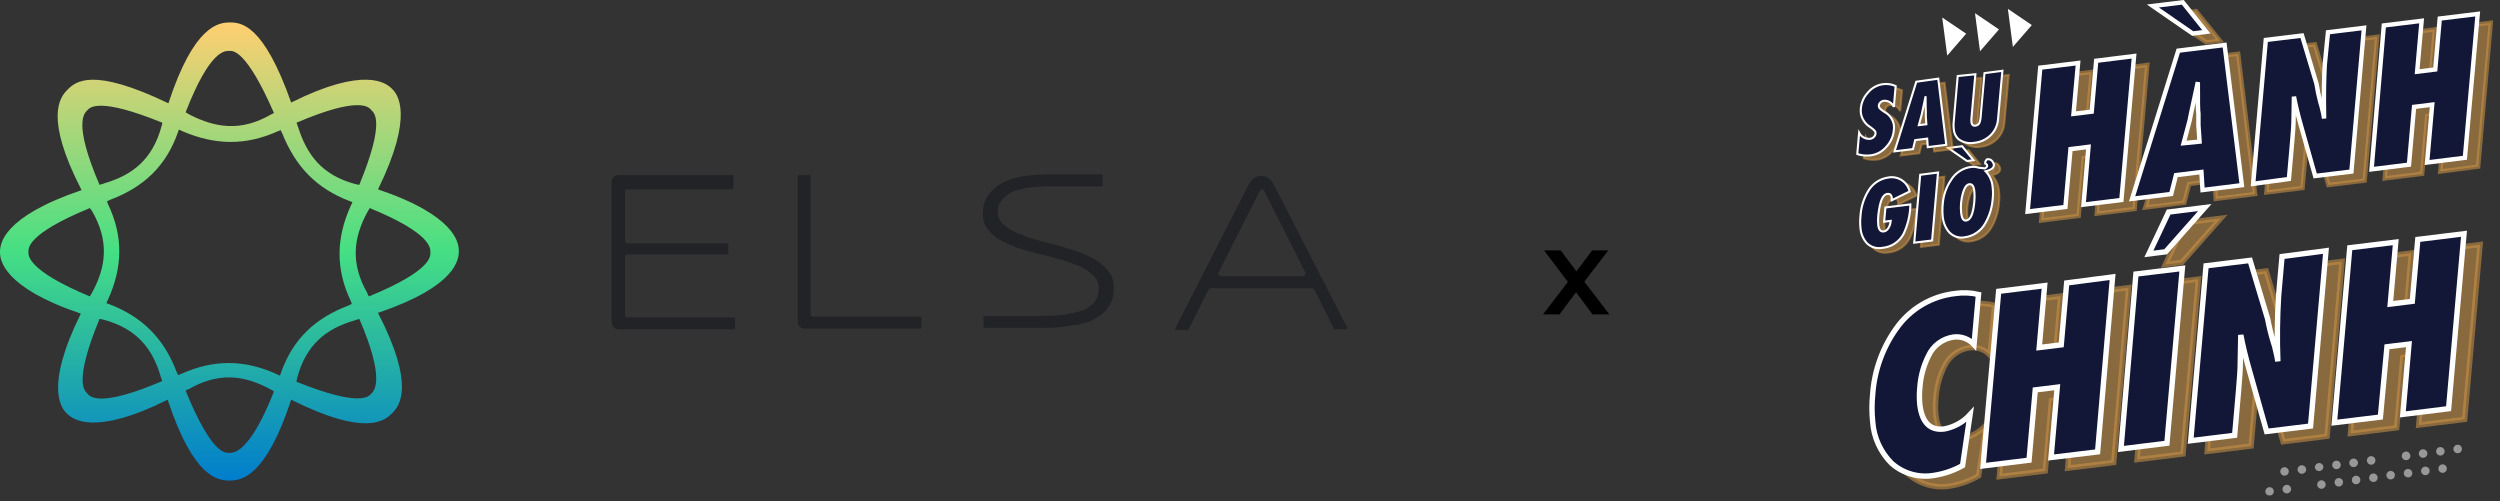 <svg width="334" height="67" viewBox="0 0 334 67" fill="none" xmlns="http://www.w3.org/2000/svg">
<rect x="0" y="0" width="334" height="67" fill="#333333" stroke="none"/>
<g clip-path="url(#clip0_3_98)">
<path d="M30.7 3C29.2 3 25.9 3.4 22.5 13.8C12.3 8.9 10.1 10.9 9 12C8 13 5.9 15.7 10.9 25.4C0.3 29 0 32.6 0 33.7C0 34.7 0.4 38.4 10.8 41.9C5.9 51.8 8.2 54.6 9 55.3C9.7 56 12.6 58.3 22.4 53.4C25.9 64 29.2 64.2 30.7 64.2C32.2 64.2 35.5 63.8 38.9 53.4C48.9 58.4 51.4 56.2 52.4 55.2C53.4 54.2 55.5 51.5 50.5 41.8C61.1 38.2 61.3 34.6 61.3 33.5C61.3 32.5 60.9 28.8 50.5 25.3C55.4 15.3 53.1 12.5 52.3 11.8C51.6 11.1 48.7 8.8 38.9 13.7C35.2 3.2 32.2 3 30.7 3ZM11.7 14.7C12 14.4 13.1 12.9 21.7 16.4C21.7 16.5 21.6 16.7 21.6 16.8C20.4 21.3 17.7 23.4 13.9 24.5C13.7 24.6 13.5 24.6 13.3 24.7C9.7 16.3 11.3 15.1 11.7 14.7ZM37.2 17.5C37.3 17.5 37.4 17.4 37.5 17.4C37.6 17.5 37.6 17.7 37.7 17.8C39.5 22.3 42.3 25.2 46.8 26.9C46.9 26.9 47 27 47.1 27C47 27.1 47 27.3 46.9 27.4C44.9 31.8 44.8 35.9 46.9 40.3C46.9 40.4 47 40.5 47 40.6C46.9 40.7 46.7 40.7 46.6 40.8C42.1 42.5 39.1 45.3 37.5 49.9C37.5 50 37.4 50.1 37.4 50.2C37.3 50.1 37.1 50.1 37 50C32.6 48 28.5 48 24.1 50C24 50 23.9 50.1 23.8 50.1C23.7 50 23.7 49.8 23.6 49.7C21.9 45.2 19 42.3 14.5 40.6C14.4 40.6 14.3 40.5 14.2 40.5C14.3 40.4 14.3 40.2 14.4 40.1C16.4 35.7 16.5 31.6 14.4 27.2C14.4 27.1 14.3 27 14.3 26.9C14.4 26.8 14.6 26.8 14.7 26.7C19.2 25 22.2 22.2 23.8 17.6C23.8 17.5 23.9 17.4 23.9 17.3C24 17.4 24.2 17.4 24.3 17.5C28.7 19.4 32.8 19.5 37.2 17.5ZM3.8 33.7C3.8 33.2 3.5 31.3 12 27.8C12.1 27.9 12.2 28.1 12.3 28.2C14.6 32.2 14.2 35.6 12.3 39.1C12.2 39.3 12.1 39.4 12 39.6C3.6 36.1 3.8 34.1 3.8 33.7ZM11.7 52.6C11.3 52.2 9.8 51.1 13.3 42.6C13.5 42.6 13.6 42.7 13.8 42.7C18.3 43.9 20.4 46.6 21.5 50.4C21.6 50.6 21.6 50.8 21.7 50.9C13.3 54.5 12 53 11.7 52.6ZM30.7 60.5C30.2 60.5 28.4 61 24.8 52.2C24.9 52.1 25.1 52 25.2 52C29.2 49.7 32.6 50.1 36.1 52C36.3 52.1 36.5 52.2 36.6 52.3C33.3 60.7 31.1 60.5 30.7 60.5ZM49.6 52.6C49.3 52.9 48.3 54.5 39.6 51C39.6 50.8 39.7 50.7 39.7 50.5C40.9 46 43.6 43.9 47.4 42.8C47.6 42.7 47.8 42.7 48 42.6C51.6 50.9 49.9 52.3 49.6 52.6ZM57.5 33.7C57.5 34.2 57.8 36.1 49.3 39.6C49.2 39.5 49.1 39.3 49.1 39.2C46.8 35.2 47.2 31.8 49.1 28.3C49.2 28.1 49.3 28 49.4 27.8C57.7 31.2 57.5 33.2 57.5 33.7ZM49.6 14.7C50 15.1 51.5 16.2 48 24.7C47.8 24.7 47.7 24.6 47.5 24.6C43 23.4 41 20.7 39.8 16.9C39.7 16.7 39.7 16.5 39.6 16.4C48 12.8 49.3 14.3 49.6 14.7ZM36.6 15.1C36.5 15.2 36.3 15.2 36.2 15.3C32.2 17.6 28.8 17.1 25.3 15.3C25.1 15.2 25 15.1 24.8 15C28.1 6.5 30.1 6.8 30.7 6.8C31.1 6.8 32.9 6.6 36.6 15.1Z" fill="url(#paint0_linear_3_98)"/>
<path fill-rule="evenodd" clip-rule="evenodd" d="M81.7 43C81.7 43.5 82.1 44 82.6 44H98.1C98.2 44 98.2 43.9 98.2 43.9V42.5C98.2 42.4 98.1 42.4 98.1 42.4H83.8C83.6 42.4 83.5 42.3 83.5 42.1V34.3C83.5 34.1 83.6 34 83.8 34H97.2C97.3 34 97.3 33.9 97.3 33.9V32.6C97.3 32.5 97.2 32.5 97.2 32.5H83.8C83.6 32.5 83.5 32.4 83.5 32.2V25.6C83.5 25.4 83.6 25.3 83.8 25.3H97.9C98 25 98 25 98 24.9V23.5C98 23.4 97.9 23.4 97.9 23.4H82.6C82.1 23.4 81.7 23.8 81.7 24.4V43Z" fill="#222326"/>
<path fill-rule="evenodd" clip-rule="evenodd" d="M107.5 43.9H123C123.1 43.9 123.1 43.8 123.1 43.8V42.4C123.1 42.3 123 42.3 123 42.3H108.6C108.4 42.3 108.3 42.2 108.3 42V23.5C108.3 23.4 108.2 23.4 108.2 23.4H106.7C106.6 23.4 106.6 23.5 106.6 23.5V43C106.5 43.5 107 43.9 107.5 43.9Z" fill="#222326"/>
<path fill-rule="evenodd" clip-rule="evenodd" d="M162.8 36.4L168.3 25.5C168.4 25.4 168.5 25.3 168.6 25.3C168.7 25.3 168.8 25.3 168.9 25.5L174.4 36.4C174.5 36.5 174.4 36.6 174.4 36.7C174.3 36.8 174.2 36.9 174.1 36.9H163.1C163 36.9 162.9 36.8 162.8 36.7C162.7 36.6 162.7 36.5 162.8 36.4ZM161.9 38.5H175.3C175.4 38.5 175.5 38.6 175.6 38.7L178.2 43.9L178.3 44H179.9C179.9 44 180 44 180 43.9V43.8L170.1 24.5C170 24.4 169.6 23.5 168.5 23.5C167.4 23.5 166.9 24.5 166.9 24.5L157 43.9V44L157.1 44.1H158.7C158.8 44.1 158.8 44.1 158.8 44L161.4 38.8C161.6 38.5 161.7 38.5 161.9 38.5Z" fill="#222326"/>
<path fill-rule="evenodd" clip-rule="evenodd" d="M148.4 36.7C148.1 36.2 147.7 35.7 147.2 35.3C146.7 34.9 146.1 34.5 145.4 34.2C144.7 33.9 144 33.6 143.3 33.4C142.6 33.2 141.8 32.9 141 32.7C140.2 32.5 139.4 32.3 138.7 32.1C138 31.9 137.3 31.7 136.6 31.4C135.9 31.2 135.4 30.9 134.9 30.6C134.4 30.3 134 30 133.7 29.6C133.4 29.2 133.3 28.8 133.3 28.3C133.3 27.7 133.4 27.2 133.8 26.8C134.1 26.4 134.6 26 135.1 25.7C135.7 25.4 136.4 25.3 137.2 25.1C138 25 138.9 24.9 140 24.9H147.2H147.3V24.8V23.4C147.3 23.3 147.2 23.3 147.2 23.3H147H139.9C139.2 23.3 137.1 23.4 135.9 23.7C135.3 23.8 134.7 24.1 134.1 24.3C133.6 24.6 133.1 24.9 132.7 25.3C132.3 25.7 132 26.1 131.7 26.6C131.5 27.1 131.3 27.7 131.3 28.4C131.3 29.1 131.4 29.7 131.7 30.2C132 30.7 132.4 31.2 132.9 31.6C133.4 32 134 32.3 134.7 32.6C135.4 32.9 136.1 33.2 136.8 33.4C137.5 33.6 138.3 33.8 139.1 34C139.9 34.2 140.7 34.4 141.4 34.6C142.1 34.8 142.9 35 143.5 35.3C144.2 35.5 144.7 35.8 145.2 36.1C145.7 36.4 146.1 36.8 146.4 37.2C146.7 37.6 146.8 38.1 146.8 38.6C146.8 39.3 146.6 39.8 146.3 40.3C145.9 40.8 145.4 41.1 144.8 41.4C144.1 41.7 143.3 41.8 142.5 42C141.7 42.1 140.7 42.2 139.6 42.2H131.5C131.4 42.2 131.4 42.3 131.4 42.3V43.7C131.4 43.8 131.5 43.8 131.5 43.8H139.5C140.2 43.8 140.9 43.8 141.6 43.7C142.3 43.6 143 43.5 143.7 43.4H143.9C144.5 43.3 145.1 43.1 145.7 42.9C146.3 42.6 146.8 42.3 147.3 41.9C147.8 41.5 148.1 41 148.4 40.5C148.7 39.9 148.8 39.3 148.8 38.5C148.8 37.8 148.7 37.2 148.4 36.7Z" fill="#222326"/>
</g>
<g clip-path="url(#clip1_3_98)">
<g opacity="0.75">
<g opacity="0.75">
<path opacity="0.75" d="M256.02 26.14L253.58 27.31C253.586 27.23 253.586 27.15 253.58 27.07C253.58 26.62 253.33 26.42 252.99 26.47C252.35 26.54 251.99 27.47 251.78 29.35C251.736 29.782 251.736 30.218 251.78 30.65C251.86 31.26 252.1 31.53 252.51 31.48C252.92 31.43 253.35 30.95 253.44 30.07L252.56 30.18L252.73 28.28L256.02 27.92V28.23C255.96 29.477 255.658 30.699 255.13 31.83C254.856 32.356 254.454 32.805 253.961 33.135C253.469 33.465 252.901 33.666 252.31 33.72C251.941 33.793 251.559 33.777 251.197 33.673C250.835 33.568 250.504 33.379 250.23 33.12C249.727 32.568 249.421 31.864 249.36 31.12C249.304 30.591 249.304 30.059 249.36 29.53C249.428 28.37 249.77 27.242 250.36 26.24C250.641 25.737 251.036 25.306 251.514 24.983C251.992 24.66 252.538 24.454 253.11 24.38C253.728 24.242 254.376 24.348 254.918 24.676C255.46 25.004 255.855 25.528 256.02 26.14Z" fill="#FFB24D"/>
<path opacity="0.75" d="M259.76 23.61L259.02 32.69L256.63 32.98L257.43 23.91L259.76 23.61Z" fill="#FFB24D"/>
<path opacity="0.75" d="M265.2 22.92L266.02 23.02C266.24 22.9 266.34 22.78 266.33 22.65C266.315 22.582 266.282 22.519 266.235 22.468C266.187 22.417 266.127 22.38 266.06 22.36C266.054 22.327 266.054 22.293 266.06 22.26C266.063 22.155 266.098 22.054 266.16 21.97C266.24 21.843 266.31 21.783 266.37 21.79C266.527 21.771 266.687 21.804 266.822 21.886C266.958 21.967 267.063 22.092 267.12 22.24C267.172 22.318 267.206 22.407 267.22 22.5C267.27 22.93 266.9 23.23 266.12 23.4C266.669 23.981 267.001 24.733 267.06 25.53C267.125 26.068 267.125 26.612 267.06 27.15C266.97 28.284 266.629 29.384 266.06 30.37C265.783 30.866 265.395 31.291 264.927 31.612C264.459 31.933 263.922 32.141 263.36 32.22C262.93 32.307 262.483 32.267 262.075 32.106C261.667 31.944 261.314 31.668 261.06 31.31C260.681 30.776 260.45 30.152 260.39 29.5C260.334 28.931 260.334 28.359 260.39 27.79C260.468 26.654 260.84 25.558 261.47 24.61C261.768 24.143 262.168 23.749 262.638 23.456C263.109 23.164 263.639 22.981 264.19 22.92C264.523 22.854 264.867 22.854 265.2 22.92ZM264.5 21.92L263.64 22.03L261.12 20.31L263.02 20.08L264.5 21.92ZM264.61 27.48C264.655 27.018 264.655 26.552 264.61 26.09C264.54 25.45 264.33 25.09 263.97 25.17C263.61 25.25 263.34 25.56 263.12 26.24C262.827 27.149 262.729 28.11 262.83 29.06C262.91 29.72 263.13 30.06 263.5 30C264.1 29.92 264.47 29.11 264.61 27.5V27.48Z" fill="#FFB24D"/>
</g>
<g opacity="0.75">
<path opacity="0.75" d="M256.02 26.14L253.58 27.31C253.586 27.23 253.586 27.15 253.58 27.07C253.58 26.62 253.33 26.42 252.99 26.47C252.35 26.54 251.99 27.47 251.78 29.35C251.736 29.782 251.736 30.218 251.78 30.65C251.86 31.26 252.1 31.53 252.51 31.48C252.92 31.43 253.35 30.95 253.44 30.07L252.56 30.18L252.73 28.28L256.02 27.92V28.23C255.96 29.477 255.658 30.699 255.13 31.83C254.856 32.356 254.454 32.805 253.961 33.135C253.469 33.465 252.901 33.666 252.31 33.72C251.941 33.793 251.559 33.777 251.197 33.673C250.835 33.568 250.504 33.379 250.23 33.12C249.727 32.568 249.421 31.864 249.36 31.12C249.304 30.591 249.304 30.059 249.36 29.53C249.428 28.37 249.77 27.242 250.36 26.24C250.641 25.737 251.036 25.306 251.514 24.983C251.992 24.66 252.538 24.454 253.11 24.38C253.728 24.242 254.376 24.348 254.918 24.676C255.46 25.004 255.855 25.528 256.02 26.14V26.14Z" stroke="#FFB24D" stroke-width="0.28"/>
<path opacity="0.75" d="M259.76 23.61L259.02 32.69L256.63 32.98L257.43 23.91L259.76 23.61Z" stroke="#FFB24D" stroke-width="0.28"/>
<path opacity="0.75" d="M265.2 22.92L266.02 23.02C266.24 22.9 266.34 22.78 266.33 22.65C266.315 22.582 266.282 22.519 266.235 22.468C266.187 22.417 266.127 22.38 266.06 22.36C266.054 22.327 266.054 22.293 266.06 22.26C266.063 22.155 266.098 22.054 266.16 21.97C266.24 21.843 266.31 21.783 266.37 21.79C266.527 21.771 266.687 21.804 266.822 21.886C266.958 21.967 267.063 22.092 267.12 22.24C267.172 22.318 267.206 22.407 267.22 22.5C267.27 22.93 266.9 23.23 266.12 23.4C266.669 23.981 267.001 24.733 267.06 25.53C267.125 26.068 267.125 26.612 267.06 27.15C266.97 28.284 266.629 29.384 266.06 30.37C265.783 30.866 265.395 31.291 264.927 31.612C264.459 31.933 263.922 32.141 263.36 32.22C262.93 32.307 262.483 32.267 262.075 32.106C261.667 31.944 261.314 31.668 261.06 31.31C260.681 30.776 260.45 30.152 260.39 29.5C260.334 28.931 260.334 28.359 260.39 27.79C260.468 26.654 260.84 25.558 261.47 24.61C261.768 24.143 262.168 23.749 262.638 23.456C263.109 23.164 263.639 22.981 264.19 22.92C264.523 22.854 264.867 22.854 265.2 22.92V22.92ZM264.5 21.92L263.64 22.03L261.12 20.31L263.02 20.08L264.5 21.92ZM264.61 27.48C264.655 27.018 264.655 26.552 264.61 26.09C264.54 25.45 264.33 25.09 263.97 25.17C263.61 25.25 263.34 25.56 263.12 26.24C262.827 27.149 262.729 28.11 262.83 29.06C262.91 29.72 263.13 30.06 263.5 30C264.1 29.92 264.47 29.11 264.61 27.5V27.48Z" stroke="#FFB24D" stroke-width="0.28"/>
</g>
</g>
<path d="M255.13 25.58L252.74 26.75C252.745 26.667 252.745 26.583 252.74 26.5C252.74 26.06 252.49 25.86 252.15 25.91C251.51 25.98 251.15 26.91 250.94 28.79C250.896 29.222 250.896 29.658 250.94 30.09C251.02 30.7 251.26 30.97 251.67 30.92C252.08 30.87 252.51 30.39 252.6 29.51L251.72 29.62L251.89 27.72L255.22 27.31V27.62C255.16 28.866 254.858 30.089 254.33 31.22C254.056 31.746 253.654 32.195 253.161 32.525C252.669 32.855 252.101 33.056 251.51 33.11C251.141 33.183 250.759 33.167 250.397 33.063C250.035 32.958 249.704 32.769 249.43 32.51C248.917 31.945 248.61 31.222 248.56 30.46C248.504 29.931 248.504 29.399 248.56 28.87C248.628 27.71 248.971 26.582 249.56 25.58C249.835 25.084 250.221 24.658 250.688 24.336C251.154 24.013 251.689 23.802 252.25 23.72C252.878 23.595 253.53 23.718 254.067 24.066C254.605 24.413 254.986 24.956 255.13 25.58Z" fill="#131737"/>
<path d="M258.92 23.05L258.13 32.13L255.74 32.42L256.54 23.35L258.92 23.05Z" fill="#131737"/>
<path d="M264.36 22.4L265.18 22.5C265.4 22.38 265.5 22.26 265.49 22.13C265.475 22.062 265.442 21.999 265.395 21.948C265.347 21.897 265.287 21.86 265.22 21.84C265.214 21.807 265.214 21.773 265.22 21.74C265.223 21.635 265.258 21.534 265.32 21.45C265.4 21.32 265.47 21.26 265.54 21.27C265.696 21.253 265.853 21.288 265.987 21.369C266.12 21.451 266.224 21.574 266.28 21.72C266.332 21.798 266.366 21.887 266.38 21.98C266.43 22.41 266.06 22.71 265.28 22.88C265.829 23.461 266.161 24.213 266.22 25.01C266.285 25.548 266.285 26.092 266.22 26.63C266.13 27.764 265.789 28.864 265.22 29.85C264.943 30.346 264.555 30.771 264.087 31.092C263.619 31.413 263.082 31.621 262.52 31.7C262.09 31.787 261.643 31.747 261.235 31.586C260.827 31.424 260.474 31.148 260.22 30.79C259.841 30.256 259.61 29.632 259.55 28.98C259.494 28.411 259.494 27.839 259.55 27.27C259.628 26.134 260 25.038 260.63 24.09C260.918 23.603 261.314 23.189 261.788 22.879C262.261 22.568 262.799 22.37 263.36 22.3C263.697 22.267 264.036 22.302 264.36 22.4ZM263.66 21.4L262.8 21.51L260.28 19.77L262.14 19.54L263.66 21.4ZM263.77 26.92C263.815 26.458 263.815 25.992 263.77 25.53C263.7 24.89 263.49 24.58 263.13 24.61C262.77 24.64 262.5 25 262.28 25.68C261.995 26.598 261.906 27.566 262.02 28.52C262.1 29.18 262.32 29.52 262.69 29.46C263.26 29.39 263.63 28.55 263.77 26.92Z" fill="#131737"/>
<path d="M255.13 25.58L252.74 26.75C252.745 26.667 252.745 26.583 252.74 26.5C252.74 26.06 252.49 25.86 252.15 25.91C251.51 25.98 251.15 26.91 250.94 28.79C250.896 29.222 250.896 29.658 250.94 30.09C251.02 30.7 251.26 30.97 251.67 30.92C252.08 30.87 252.51 30.39 252.6 29.51L251.72 29.62L251.89 27.72L255.22 27.31V27.62C255.16 28.866 254.858 30.089 254.33 31.22C254.056 31.746 253.654 32.195 253.161 32.525C252.669 32.855 252.101 33.056 251.51 33.11C251.141 33.183 250.759 33.167 250.397 33.063C250.035 32.958 249.704 32.769 249.43 32.51C248.917 31.945 248.61 31.222 248.56 30.46C248.504 29.931 248.504 29.399 248.56 28.87C248.628 27.71 248.971 26.582 249.56 25.58C249.835 25.084 250.221 24.658 250.688 24.336C251.154 24.013 251.689 23.802 252.25 23.72C252.878 23.595 253.53 23.718 254.067 24.066C254.605 24.413 254.986 24.956 255.13 25.58V25.58Z" stroke="white" stroke-width="0.28"/>
<path d="M258.92 23.05L258.13 32.13L255.74 32.42L256.54 23.35L258.92 23.05Z" stroke="white" stroke-width="0.28"/>
<path d="M264.36 22.4L265.18 22.5C265.4 22.38 265.5 22.26 265.49 22.13C265.475 22.062 265.442 21.999 265.395 21.948C265.347 21.897 265.287 21.86 265.22 21.84C265.214 21.807 265.214 21.773 265.22 21.74C265.223 21.635 265.258 21.534 265.32 21.45C265.4 21.32 265.47 21.26 265.54 21.27C265.696 21.253 265.853 21.288 265.987 21.369C266.12 21.451 266.224 21.574 266.28 21.72C266.332 21.798 266.366 21.887 266.38 21.98C266.43 22.41 266.06 22.71 265.28 22.88C265.829 23.461 266.161 24.213 266.22 25.01C266.285 25.548 266.285 26.092 266.22 26.63C266.13 27.764 265.789 28.864 265.22 29.85C264.943 30.346 264.555 30.771 264.087 31.092C263.619 31.413 263.082 31.621 262.52 31.7C262.09 31.787 261.643 31.747 261.235 31.586C260.827 31.424 260.474 31.148 260.22 30.79C259.841 30.256 259.61 29.632 259.55 28.98C259.494 28.411 259.494 27.839 259.55 27.27C259.628 26.134 260 25.038 260.63 24.09C260.918 23.603 261.314 23.189 261.788 22.879C262.261 22.568 262.799 22.37 263.36 22.3C263.697 22.267 264.036 22.302 264.36 22.4ZM263.66 21.4L262.8 21.51L260.28 19.77L262.14 19.54L263.66 21.4ZM263.77 26.92C263.815 26.458 263.815 25.992 263.77 25.53C263.7 24.89 263.49 24.58 263.13 24.61C262.77 24.64 262.5 25 262.28 25.68C261.995 26.598 261.906 27.566 262.02 28.52C262.1 29.18 262.32 29.52 262.69 29.46C263.26 29.39 263.63 28.55 263.77 26.92Z" stroke="white" stroke-width="0.28"/>
<g opacity="0.75">
<g opacity="0.75">
<path opacity="0.75" d="M254.1 12.07L253.86 14.84C253.75 14.583 253.563 14.367 253.325 14.22C253.087 14.073 252.809 14.004 252.53 14.02C252.337 14.042 252.159 14.135 252.03 14.28C251.964 14.346 251.914 14.426 251.885 14.515C251.855 14.604 251.847 14.698 251.86 14.79C251.86 14.957 252.12 15.207 252.64 15.54C252.953 15.716 253.222 15.961 253.428 16.255C253.634 16.549 253.772 16.886 253.83 17.24C253.855 17.466 253.855 17.694 253.83 17.92C253.759 18.761 253.407 19.554 252.83 20.17C252.305 20.8 251.563 21.21 250.75 21.32C250.167 21.385 249.577 21.324 249.02 21.14L249.27 18.3C249.405 18.56 249.614 18.776 249.869 18.919C250.125 19.063 250.417 19.13 250.71 19.11C250.926 19.087 251.126 18.983 251.27 18.82C251.344 18.743 251.399 18.649 251.431 18.547C251.462 18.444 251.469 18.336 251.45 18.23C251.45 18.09 251.19 17.85 250.73 17.52C250.414 17.323 250.142 17.061 249.932 16.753C249.722 16.445 249.578 16.097 249.51 15.73C249.444 15.225 249.489 14.712 249.643 14.226C249.797 13.741 250.055 13.295 250.4 12.92C250.9 12.302 251.614 11.895 252.4 11.78C252.983 11.708 253.574 11.809 254.1 12.07Z" fill="#FFB24D"/>
<path opacity="0.75" d="M259.79 11.07L260.87 19.92L258.4 20.23L258.32 19.09L256.72 19.29L256.42 20.47L253.95 20.77L256.86 11.44L259.79 11.07ZM258.1 13.42L257.59 15.83L257.2 17.28L258.2 17.16L258.13 16.16C258.13 16.16 258.13 15.89 258.13 15.44C258.1 15.12 258.1 14.46 258.1 13.42Z" fill="#FFB24D"/>
<path opacity="0.75" d="M268.36 10.02L267.78 16.44C267.719 17.257 267.363 18.025 266.78 18.6C266.187 19.169 265.419 19.522 264.6 19.6C264.227 19.67 263.843 19.66 263.474 19.57C263.105 19.48 262.76 19.313 262.46 19.08C262.086 18.741 261.854 18.273 261.81 17.77C261.767 17.438 261.767 17.102 261.81 16.77L262.34 10.7L264.73 10.41L264.21 16.26C264.19 16.45 264.19 16.64 264.21 16.83C264.25 17.157 264.42 17.307 264.72 17.28C264.845 17.27 264.964 17.226 265.065 17.151C265.166 17.077 265.244 16.976 265.29 16.86C265.37 16.624 265.417 16.379 265.43 16.13L266.02 10.31L268.36 10.02Z" fill="#FFB24D"/>
</g>
<g opacity="0.75">
<path opacity="0.75" d="M254.1 12.07L253.86 14.84C253.75 14.583 253.563 14.367 253.325 14.22C253.087 14.073 252.809 14.004 252.53 14.02C252.337 14.042 252.159 14.135 252.03 14.28C251.964 14.346 251.914 14.426 251.885 14.515C251.855 14.604 251.847 14.698 251.86 14.79C251.86 14.957 252.12 15.207 252.64 15.54C252.953 15.716 253.222 15.961 253.428 16.255C253.634 16.549 253.772 16.886 253.83 17.24C253.855 17.466 253.855 17.694 253.83 17.92C253.759 18.761 253.407 19.554 252.83 20.17C252.305 20.8 251.563 21.21 250.75 21.32C250.167 21.385 249.577 21.324 249.02 21.14L249.27 18.3C249.405 18.56 249.614 18.776 249.869 18.919C250.125 19.063 250.417 19.13 250.71 19.11C250.926 19.087 251.126 18.983 251.27 18.82C251.344 18.743 251.399 18.649 251.431 18.547C251.462 18.444 251.469 18.336 251.45 18.23C251.45 18.09 251.19 17.85 250.73 17.52C250.414 17.323 250.142 17.061 249.932 16.753C249.722 16.445 249.578 16.097 249.51 15.73C249.444 15.225 249.489 14.712 249.643 14.226C249.797 13.741 250.055 13.295 250.4 12.92C250.9 12.302 251.614 11.895 252.4 11.78C252.983 11.708 253.574 11.809 254.1 12.07V12.07Z" stroke="#FFB24D" stroke-width="0.28"/>
<path opacity="0.75" d="M259.79 11.07L260.87 19.92L258.4 20.23L258.32 19.09L256.72 19.29L256.42 20.47L253.95 20.77L256.86 11.44L259.79 11.07ZM258.1 13.42L257.59 15.83L257.2 17.28L258.2 17.16L258.13 16.16C258.13 16.16 258.13 15.89 258.13 15.44C258.1 15.12 258.1 14.46 258.1 13.42Z" stroke="#FFB24D" stroke-width="0.28"/>
<path opacity="0.75" d="M268.36 10.02L267.78 16.44C267.719 17.257 267.363 18.025 266.78 18.6C266.187 19.169 265.419 19.522 264.6 19.6C264.227 19.67 263.843 19.66 263.474 19.57C263.105 19.48 262.76 19.313 262.46 19.08C262.086 18.741 261.854 18.273 261.81 17.77C261.767 17.438 261.767 17.102 261.81 16.77L262.34 10.7L264.73 10.41L264.21 16.26C264.19 16.45 264.19 16.64 264.21 16.83C264.25 17.157 264.42 17.307 264.72 17.28C264.845 17.27 264.964 17.226 265.065 17.151C265.166 17.077 265.244 16.976 265.29 16.86C265.37 16.624 265.417 16.379 265.43 16.13L266.02 10.31L268.36 10.02Z" stroke="#FFB24D" stroke-width="0.28"/>
</g>
</g>
<path d="M253.26 11.5L253.02 14.28C252.909 14.023 252.723 13.807 252.485 13.66C252.247 13.513 251.969 13.444 251.69 13.46C251.497 13.482 251.319 13.575 251.19 13.72C251.124 13.786 251.074 13.867 251.045 13.955C251.015 14.044 251.007 14.138 251.02 14.23C251.02 14.403 251.28 14.653 251.8 14.98C252.119 15.153 252.394 15.396 252.605 15.69C252.816 15.985 252.958 16.323 253.02 16.68C253.05 16.909 253.05 17.141 253.02 17.37C252.947 18.208 252.595 18.997 252.02 19.61C251.483 20.251 250.721 20.662 249.89 20.76C249.297 20.83 248.696 20.768 248.13 20.58L248.38 17.74C248.515 18 248.724 18.216 248.979 18.36C249.235 18.503 249.527 18.57 249.82 18.55C250.036 18.527 250.236 18.423 250.38 18.26C250.454 18.183 250.509 18.089 250.541 17.987C250.572 17.884 250.579 17.776 250.56 17.67C250.56 17.53 250.3 17.29 249.84 16.96C249.524 16.763 249.252 16.502 249.042 16.193C248.832 15.885 248.688 15.537 248.62 15.17C248.562 14.668 248.614 14.159 248.773 13.679C248.932 13.199 249.194 12.759 249.54 12.39C250.04 11.772 250.754 11.365 251.54 11.25C252.125 11.165 252.723 11.252 253.26 11.5Z" fill="#131737"/>
<path d="M258.95 10.51L260.02 19.35L257.55 19.66L257.47 18.52L255.87 18.72L255.58 19.92L253.11 20.22L256.02 10.92L258.95 10.51ZM257.26 12.86L256.75 15.27L256.36 16.72L257.36 16.6L257.29 15.6C257.29 15.6 257.29 15.33 257.29 14.88C257.26 14.56 257.26 13.92 257.26 12.86Z" fill="#131737"/>
<path d="M267.52 9.46L266.94 15.92C266.879 16.737 266.523 17.505 265.94 18.08C265.347 18.649 264.579 19.002 263.76 19.08C263.387 19.15 263.003 19.14 262.634 19.05C262.265 18.96 261.919 18.793 261.62 18.56C261.26 18.208 261.045 17.733 261.02 17.23C260.977 16.898 260.977 16.562 261.02 16.23L261.55 10.16L263.91 9.92L263.39 15.77C263.37 15.96 263.37 16.151 263.39 16.34C263.43 16.673 263.6 16.823 263.9 16.79C264.025 16.78 264.144 16.736 264.245 16.662C264.346 16.587 264.424 16.486 264.47 16.37C264.55 16.134 264.597 15.889 264.61 15.64L265.13 9.77L267.52 9.46Z" fill="#131737"/>
<path d="M253.26 11.5L253.02 14.28C252.909 14.023 252.723 13.807 252.485 13.66C252.247 13.513 251.969 13.444 251.69 13.46C251.497 13.482 251.319 13.575 251.19 13.72C251.124 13.786 251.074 13.867 251.045 13.955C251.015 14.044 251.007 14.138 251.02 14.23C251.02 14.403 251.28 14.653 251.8 14.98C252.119 15.153 252.394 15.396 252.605 15.69C252.816 15.985 252.958 16.323 253.02 16.68C253.05 16.909 253.05 17.141 253.02 17.37C252.947 18.208 252.595 18.997 252.02 19.61C251.483 20.251 250.721 20.662 249.89 20.76C249.297 20.83 248.696 20.768 248.13 20.58L248.38 17.74C248.515 18 248.724 18.216 248.979 18.36C249.235 18.503 249.527 18.57 249.82 18.55C250.036 18.527 250.236 18.423 250.38 18.26C250.454 18.183 250.509 18.089 250.541 17.987C250.572 17.884 250.579 17.776 250.56 17.67C250.56 17.53 250.3 17.29 249.84 16.96C249.524 16.763 249.252 16.502 249.042 16.193C248.832 15.885 248.688 15.537 248.62 15.17C248.562 14.668 248.614 14.159 248.773 13.679C248.932 13.199 249.194 12.759 249.54 12.39C250.04 11.772 250.754 11.365 251.54 11.25C252.125 11.165 252.723 11.252 253.26 11.5V11.5Z" stroke="white" stroke-width="0.28"/>
<path d="M258.95 10.51L260.02 19.35L257.55 19.66L257.47 18.52L255.87 18.72L255.58 19.92L253.11 20.22L256.02 10.92L258.95 10.51ZM257.26 12.86L256.75 15.27L256.36 16.72L257.36 16.6L257.29 15.6C257.29 15.6 257.29 15.33 257.29 14.88C257.26 14.56 257.26 13.92 257.26 12.86Z" stroke="white" stroke-width="0.28"/>
<path d="M267.52 9.46L266.94 15.92C266.879 16.737 266.523 17.505 265.94 18.08C265.347 18.649 264.579 19.002 263.76 19.08C263.387 19.15 263.003 19.14 262.634 19.05C262.265 18.96 261.919 18.793 261.62 18.56C261.26 18.208 261.045 17.733 261.02 17.23C260.977 16.898 260.977 16.562 261.02 16.23L261.55 10.16L263.91 9.92L263.39 15.77C263.37 15.96 263.37 16.151 263.39 16.34C263.43 16.673 263.6 16.823 263.9 16.79C264.025 16.78 264.144 16.736 264.245 16.662C264.346 16.587 264.424 16.486 264.47 16.37C264.55 16.134 264.597 15.889 264.61 15.64L265.13 9.77L267.52 9.46Z" stroke="white" stroke-width="0.28"/>
<g opacity="0.75">
<g opacity="0.75">
<path opacity="0.75" d="M286.88 8.67L285.19 27.92L280.13 28.54L280.81 20.82L278.39 21.11L277.71 28.84L272.71 29.46L274.4 10.23L279.45 9.61L278.86 16.41L281.27 16.12L281.87 9.32L286.88 8.67Z" fill="#FFB24D"/>
<path opacity="0.75" d="M299.02 7.19L301.28 25.92L296.02 26.57L295.87 24.16L292.47 24.58L291.83 27.08L286.61 27.72L292.79 7.92L299.02 7.19ZM296.58 5.43L294.76 5.66L289.39 1.98L293.39 1.49L296.58 5.43ZM295.44 12.16C295.38 12.42 295.27 12.92 295.11 13.68C295.04 14.03 294.9 14.68 294.68 15.68L294.59 16.09L294.43 16.85L294.36 17.23L293.54 20.31L295.67 20.05L295.48 17.92C295.48 17.7 295.48 17.19 295.48 16.39C295.41 16.1 295.4 14.7 295.4 12.16H295.44Z" fill="#FFB24D"/>
<path opacity="0.75" d="M317.6 4.92L315.92 24.13L311.08 24.72L309.17 17.97C308.77 16.56 308.46 15.27 308.24 14.12V17.12C308.24 17.9 308.16 18.93 308.05 20.22L307.62 25.12L302.79 25.71L304.43 6.52L309.27 5.92L311.2 12.35C311.362 13.218 311.573 14.076 311.83 14.92L311.97 15.38L312.22 16.46L312.31 17.02C312.24 13.76 312.31 11.37 312.4 9.83L312.78 5.5L317.6 4.92Z" fill="#FFB24D"/>
<path opacity="0.75" d="M332.77 3.04L331.08 22.26L326.02 22.92L326.7 15.2L324.28 15.5L323.6 23.22L318.6 23.84L320.24 4.58L325.3 3.92L324.7 10.72L327.12 10.42L327.72 3.62L332.77 3.04Z" fill="#FFB24D"/>
</g>
<g opacity="0.75">
<path opacity="0.75" d="M286.88 8.67L285.19 27.92L280.13 28.54L280.81 20.82L278.39 21.11L277.71 28.84L272.71 29.46L274.4 10.23L279.45 9.61L278.86 16.41L281.27 16.12L281.87 9.32L286.88 8.67Z" stroke="#FFB24D" stroke-width="0.59"/>
<path opacity="0.75" d="M299.02 7.19L301.28 25.92L296.02 26.57L295.87 24.16L292.47 24.58L291.83 27.08L286.61 27.72L292.79 7.92L299.02 7.19ZM296.58 5.43L294.76 5.66L289.39 1.98L293.39 1.49L296.58 5.43ZM295.44 12.16C295.38 12.42 295.27 12.92 295.11 13.68C295.04 14.03 294.9 14.68 294.68 15.68L294.59 16.09L294.43 16.85L294.36 17.23L293.54 20.31L295.67 20.05L295.48 17.92C295.48 17.7 295.48 17.19 295.48 16.39C295.41 16.1 295.4 14.7 295.4 12.16H295.44Z" stroke="#FFB24D" stroke-width="0.59"/>
<path opacity="0.75" d="M317.6 4.92L315.92 24.13L311.08 24.72L309.17 17.97C308.77 16.56 308.46 15.27 308.24 14.12V17.12C308.24 17.9 308.16 18.93 308.05 20.22L307.62 25.12L302.79 25.71L304.43 6.52L309.27 5.92L311.2 12.35C311.362 13.218 311.573 14.076 311.83 14.92L311.97 15.38L312.22 16.46L312.31 17.02C312.24 13.76 312.31 11.37 312.4 9.83L312.78 5.5L317.6 4.92Z" stroke="#FFB24D" stroke-width="0.59"/>
<path opacity="0.75" d="M332.77 3.04L331.08 22.26L326.02 22.92L326.7 15.2L324.28 15.5L323.6 23.22L318.6 23.84L320.24 4.58L325.3 3.92L324.7 10.72L327.12 10.42L327.72 3.62L332.77 3.04Z" stroke="#FFB24D" stroke-width="0.59"/>
</g>
</g>
<path d="M285.11 7.49L283.42 26.72L278.36 27.34L279.02 19.62L276.62 19.92L275.94 27.65L270.89 28.27L272.58 9.04L277.63 8.42L277.02 15.21L279.45 14.92L280.05 8.12L285.11 7.49Z" fill="#131737"/>
<path d="M297.21 6.01L299.51 24.74L294.26 25.39L294.11 22.98L290.71 23.4L290.07 25.92L284.85 26.56L291.02 6.77L297.21 6.01ZM294.77 4.25L292.95 4.48L287.62 0.8L291.62 0.31L294.77 4.25ZM293.63 10.98C293.57 11.24 293.46 11.74 293.3 12.5C293.23 12.85 293.09 13.5 292.87 14.5L292.78 14.91L292.62 15.67L292.55 16.05L291.73 19.13L293.86 18.92L293.71 16.72C293.71 16.5 293.71 15.99 293.71 15.19C293.64 14.92 293.62 13.52 293.63 10.98Z" fill="#131737"/>
<path d="M315.83 3.72L314.15 22.92L309.31 23.51L307.4 16.76C307 15.35 306.69 14.06 306.47 12.91L306.42 15.91C306.42 16.69 306.34 17.72 306.23 19.01L305.8 23.91L301.02 24.56L302.71 5.34L307.55 4.75L309.48 11.18C309.614 12.039 309.794 12.89 310.02 13.73L310.16 14.19L310.41 15.27L310.5 15.83C310.43 12.57 310.5 10.18 310.59 8.64L311.02 4.31L315.83 3.72Z" fill="#131737"/>
<path d="M331.02 1.86L329.31 21.08L324.26 21.71L324.94 13.98L322.52 14.28L321.84 22L316.84 22.62L318.48 3.4L323.53 2.78L322.93 9.58L325.35 9.28L325.95 2.48L331.02 1.86Z" fill="#131737"/>
<path d="M285.11 7.49L283.42 26.72L278.36 27.34L279.02 19.62L276.62 19.92L275.94 27.65L270.89 28.27L272.58 9.04L277.63 8.42L277.02 15.21L279.45 14.92L280.05 8.12L285.11 7.49Z" stroke="white" stroke-width="0.59"/>
<path d="M297.21 6.01L299.51 24.74L294.26 25.39L294.11 22.98L290.71 23.4L290.07 25.92L284.85 26.56L291.02 6.77L297.21 6.01ZM294.77 4.25L292.95 4.48L287.62 0.8L291.62 0.31L294.77 4.25ZM293.63 10.98C293.57 11.24 293.46 11.74 293.3 12.5C293.23 12.85 293.09 13.5 292.87 14.5L292.78 14.91L292.62 15.67L292.55 16.05L291.73 19.13L293.86 18.92L293.71 16.72C293.71 16.5 293.71 15.99 293.71 15.19C293.64 14.92 293.62 13.52 293.63 10.98V10.98Z" stroke="white" stroke-width="0.59"/>
<path d="M315.83 3.72L314.15 22.92L309.31 23.51L307.4 16.76C307 15.35 306.69 14.06 306.47 12.91L306.42 15.91C306.42 16.69 306.34 17.72 306.23 19.01L305.8 23.91L301.02 24.56L302.71 5.34L307.55 4.75L309.48 11.18C309.614 12.039 309.794 12.89 310.02 13.73L310.16 14.19L310.41 15.27L310.5 15.83C310.43 12.57 310.5 10.18 310.59 8.64L311.02 4.31L315.83 3.72Z" stroke="white" stroke-width="0.59"/>
<path d="M331.02 1.86L329.31 21.08L324.26 21.71L324.94 13.98L322.52 14.28L321.84 22L316.84 22.62L318.48 3.4L323.53 2.78L322.93 9.58L325.35 9.28L325.95 2.48L331.02 1.86Z" stroke="white" stroke-width="0.59"/>
<g opacity="0.75">
<g opacity="0.75">
<path opacity="0.75" d="M266.48 40.77L265.88 47.46C265.538 47.088 265.111 46.803 264.636 46.629C264.161 46.455 263.652 46.397 263.15 46.46C262.429 46.556 261.744 46.832 261.157 47.262C260.57 47.692 260.1 48.262 259.79 48.92C259.129 50.243 258.738 51.684 258.64 53.16C258.564 53.918 258.564 54.682 258.64 55.44C258.927 57.833 260.017 58.913 261.91 58.68C263.23 58.425 264.435 57.756 265.35 56.77L264.35 63.57C263.202 64.234 261.946 64.691 260.64 64.92C259.622 65.106 258.574 65.057 257.577 64.776C256.581 64.496 255.661 63.99 254.89 63.3C253.413 61.812 252.521 59.842 252.38 57.75C252.249 56.544 252.249 55.326 252.38 54.12C252.587 50.949 253.674 47.898 255.52 45.31C256.426 44.015 257.597 42.928 258.956 42.121C260.315 41.314 261.83 40.806 263.4 40.63C264.427 40.487 265.471 40.535 266.48 40.77Z" fill="#FFB24D"/>
<path opacity="0.75" d="M284.39 38.43L282.39 61.8L276.24 62.55L277.02 53.16L274.08 53.52L273.25 62.92L267.11 63.68L269.16 40.31L275.31 39.55L274.58 47.82L277.52 47.46L278.25 39.19L284.39 38.43Z" fill="#FFB24D"/>
<path opacity="0.75" d="M293.71 37.29L291.65 60.65L285.51 61.41L287.51 38.04L293.71 37.29ZM296.71 29.16L291.48 35.07L289.29 35.34L291.93 29.75L296.71 29.16Z" fill="#FFB24D"/>
<path opacity="0.75" d="M312.9 34.92L310.9 58.29L305.02 59.02L302.7 50.81C302.21 49.09 301.83 47.53 301.57 46.13L301.5 49.82C301.5 50.82 301.4 52.02 301.27 53.59L300.75 59.59L294.88 60.31L296.89 36.92L302.76 36.2L305.11 44.02C305.307 45.066 305.56 46.101 305.87 47.12L306.05 47.69L306.35 49L306.47 49.68C306.357 46.767 306.39 43.85 306.57 40.94L307.02 35.65L312.9 34.92Z" fill="#FFB24D"/>
<path opacity="0.75" d="M331.34 32.67L329.28 56.03L323.14 56.79L323.96 47.4L321.02 47.76L320.2 57.15L314.02 57.92L316.02 34.55L322.16 33.8L321.43 42.07L324.43 41.71L325.15 33.44L331.34 32.67Z" fill="#FFB24D"/>
</g>
<g opacity="0.75">
<path opacity="0.75" d="M266.48 40.77L265.88 47.46C265.538 47.088 265.111 46.803 264.636 46.629C264.161 46.455 263.652 46.397 263.15 46.46C262.429 46.556 261.744 46.832 261.157 47.262C260.57 47.692 260.1 48.262 259.79 48.92C259.129 50.243 258.738 51.684 258.64 53.16C258.564 53.918 258.564 54.682 258.64 55.44C258.927 57.833 260.017 58.913 261.91 58.68C263.23 58.425 264.435 57.756 265.35 56.77L264.35 63.57C263.202 64.234 261.946 64.691 260.64 64.92C259.621 65.106 258.574 65.057 257.577 64.776C256.581 64.496 255.661 63.99 254.89 63.3C253.413 61.812 252.521 59.842 252.38 57.75C252.249 56.544 252.249 55.326 252.38 54.12C252.587 50.949 253.674 47.898 255.52 45.31C256.426 44.015 257.597 42.928 258.956 42.121C260.315 41.314 261.83 40.806 263.4 40.63C264.427 40.487 265.471 40.535 266.48 40.77V40.77Z" stroke="#FFB24D" stroke-width="0.72"/>
<path opacity="0.75" d="M284.39 38.43L282.39 61.8L276.24 62.55L277.02 53.16L274.08 53.52L273.25 62.92L267.11 63.68L269.16 40.31L275.31 39.55L274.58 47.82L277.52 47.46L278.25 39.19L284.39 38.43Z" stroke="#FFB24D" stroke-width="0.72"/>
<path opacity="0.75" d="M293.71 37.29L291.65 60.65L285.51 61.41L287.51 38.04L293.71 37.29ZM296.71 29.16L291.48 35.07L289.29 35.34L291.93 29.75L296.71 29.16Z" stroke="#FFB24D" stroke-width="0.72"/>
<path opacity="0.75" d="M312.9 34.92L310.9 58.29L305.02 59.02L302.7 50.81C302.21 49.09 301.83 47.53 301.57 46.13L301.5 49.82C301.5 50.82 301.4 52.02 301.27 53.59L300.75 59.59L294.88 60.31L296.89 36.92L302.76 36.2L305.11 44.02C305.307 45.066 305.56 46.101 305.87 47.12L306.05 47.69L306.35 49L306.47 49.68C306.357 46.767 306.39 43.85 306.57 40.94L307.02 35.65L312.9 34.92Z" stroke="#FFB24D" stroke-width="0.72"/>
<path opacity="0.75" d="M331.34 32.67L329.28 56.03L323.14 56.79L323.96 47.4L321.02 47.76L320.2 57.15L314.02 57.92L316.02 34.55L322.16 33.8L321.43 42.07L324.43 41.71L325.15 33.44L331.34 32.67Z" stroke="#FFB24D" stroke-width="0.72"/>
</g>
</g>
<path d="M264.33 39.34L263.73 46.03C263.388 45.658 262.961 45.373 262.486 45.199C262.012 45.025 261.502 44.967 261 45.03C260.273 45.132 259.583 45.417 258.996 45.858C258.408 46.298 257.942 46.881 257.64 47.55C256.979 48.873 256.588 50.314 256.49 51.79C256.414 52.548 256.414 53.312 256.49 54.07C256.777 56.464 257.867 57.544 259.76 57.31C261.082 57.059 262.288 56.389 263.2 55.4L262.2 62.2C261.037 62.852 259.767 63.292 258.45 63.5C257.432 63.686 256.384 63.637 255.387 63.356C254.391 63.076 253.472 62.571 252.7 61.88C251.223 60.392 250.331 58.422 250.19 56.33C250.064 55.123 250.064 53.907 250.19 52.7C250.405 49.529 251.495 46.479 253.34 43.89C254.246 42.595 255.417 41.508 256.776 40.701C258.135 39.895 259.65 39.386 261.22 39.21C262.256 39.06 263.31 39.104 264.33 39.34Z" fill="#131737"/>
<path d="M282.24 37L280.24 60.37L274.02 61.12L274.85 51.73L271.91 52.09L271.08 61.48L264.94 62.24L267.02 38.92L273.16 38.16L272.44 46.43L275.38 46.07L276.11 37.8L282.24 37Z" fill="#131737"/>
<path d="M291.56 35.86L289.5 59.22L283.36 59.98L285.36 36.61L291.56 35.86ZM294.56 27.73L289.33 33.64L287.09 33.92L289.73 28.33L294.56 27.73Z" fill="#131737"/>
<path d="M310.75 33.5L308.69 56.92L302.82 57.64L300.5 49.43C300.01 47.71 299.63 46.15 299.37 44.75L299.3 48.44C299.3 49.44 299.2 50.64 299.07 52.21L298.55 58.16L292.68 58.88L294.73 35.51L300.61 34.79L302.96 42.61C303.157 43.657 303.41 44.691 303.72 45.71L303.9 46.28L304.2 47.59L304.32 48.27C304.207 45.357 304.24 42.44 304.42 39.53L304.88 34.27L310.75 33.5Z" fill="#131737"/>
<path d="M329.19 31.23L327.13 54.6L321.02 55.36L321.84 45.97L318.9 46.33L318.02 55.72L311.87 56.47L313.93 33.1L320.07 32.35L319.34 40.62L322.28 40.26L323.02 31.99L329.19 31.23Z" fill="#131737"/>
<path d="M264.33 39.34L263.73 46.03C263.388 45.658 262.961 45.373 262.486 45.199C262.012 45.025 261.502 44.967 261 45.03C260.273 45.132 259.583 45.417 258.996 45.858C258.408 46.298 257.942 46.881 257.64 47.55C256.979 48.873 256.588 50.314 256.49 51.79C256.414 52.548 256.414 53.312 256.49 54.07C256.777 56.464 257.867 57.544 259.76 57.31C261.082 57.059 262.288 56.389 263.2 55.4L262.2 62.2C261.037 62.852 259.767 63.292 258.45 63.5C257.432 63.686 256.384 63.637 255.387 63.356C254.391 63.076 253.472 62.571 252.7 61.88C251.223 60.392 250.331 58.422 250.19 56.33C250.064 55.123 250.064 53.907 250.19 52.7C250.405 49.529 251.495 46.479 253.34 43.89C254.246 42.595 255.417 41.508 256.776 40.701C258.135 39.895 259.65 39.386 261.22 39.21C262.256 39.06 263.31 39.104 264.33 39.34V39.34Z" stroke="white" stroke-width="0.72"/>
<path d="M282.24 37L280.24 60.37L274.02 61.12L274.85 51.73L271.91 52.09L271.08 61.48L264.94 62.24L267.02 38.92L273.16 38.16L272.44 46.43L275.38 46.07L276.11 37.8L282.24 37Z" stroke="white" stroke-width="0.72"/>
<path d="M291.56 35.86L289.5 59.22L283.36 59.98L285.36 36.61L291.56 35.86ZM294.56 27.73L289.33 33.64L287.09 33.92L289.73 28.33L294.56 27.73Z" stroke="white" stroke-width="0.72"/>
<path d="M310.75 33.5L308.69 56.92L302.82 57.64L300.5 49.43C300.01 47.71 299.63 46.15 299.37 44.75L299.3 48.44C299.3 49.44 299.2 50.64 299.07 52.21L298.55 58.16L292.68 58.88L294.73 35.51L300.61 34.79L302.96 42.61C303.157 43.657 303.41 44.691 303.72 45.71L303.9 46.28L304.2 47.59L304.32 48.27C304.207 45.357 304.24 42.44 304.42 39.53L304.88 34.27L310.75 33.5Z" stroke="white" stroke-width="0.72"/>
<path d="M329.19 31.23L327.13 54.6L321.02 55.36L321.84 45.97L318.9 46.33L318.02 55.72L311.87 56.47L313.93 33.1L320.07 32.35L319.34 40.62L322.28 40.26L323.02 31.99L329.19 31.23Z" stroke="white" stroke-width="0.72"/>
<path d="M262.68 4.5L259.48 2.34L260.15 7.43L262.68 4.5Z" fill="white"/>
<path d="M267.06 3.93L263.86 1.76L264.53 6.85L267.06 3.93Z" fill="white"/>
<path d="M271.45 3.35L268.25 1.18L268.92 6.27L271.45 3.35Z" fill="white"/>
<g opacity="0.7">
<path opacity="0.7" d="M305.78 62.92C305.793 63.032 305.772 63.145 305.721 63.245C305.67 63.345 305.591 63.428 305.493 63.483C305.395 63.537 305.283 63.562 305.17 63.554C305.058 63.545 304.951 63.504 304.863 63.434C304.774 63.365 304.708 63.272 304.673 63.165C304.637 63.058 304.634 62.944 304.664 62.835C304.694 62.727 304.755 62.63 304.839 62.556C304.924 62.482 305.029 62.435 305.14 62.42C305.29 62.4 305.442 62.441 305.562 62.533C305.682 62.624 305.76 62.76 305.78 62.91V62.92Z" fill="white"/>
<path opacity="0.7" d="M306.09 65.27C306.1 65.345 306.095 65.421 306.075 65.494C306.056 65.567 306.022 65.635 305.976 65.695C305.93 65.755 305.873 65.805 305.807 65.843C305.742 65.881 305.67 65.905 305.595 65.915C305.52 65.925 305.444 65.92 305.371 65.9C305.298 65.881 305.23 65.847 305.17 65.801C305.11 65.755 305.06 65.698 305.022 65.633C304.984 65.567 304.96 65.495 304.95 65.42C304.93 65.269 304.971 65.116 305.064 64.995C305.157 64.874 305.294 64.795 305.445 64.775C305.596 64.755 305.749 64.796 305.87 64.889C305.991 64.982 306.07 65.119 306.09 65.27Z" fill="white"/>
<path opacity="0.7" d="M308.1 62.65C308.11 62.725 308.105 62.801 308.085 62.874C308.066 62.947 308.032 63.015 307.986 63.075C307.94 63.135 307.883 63.185 307.817 63.223C307.752 63.261 307.68 63.285 307.605 63.295C307.53 63.305 307.454 63.3 307.381 63.281C307.308 63.261 307.24 63.227 307.18 63.181C307.12 63.135 307.07 63.078 307.032 63.013C306.994 62.947 306.97 62.875 306.96 62.8C306.94 62.65 306.981 62.499 307.072 62.379C307.164 62.259 307.3 62.18 307.45 62.16C307.601 62.143 307.752 62.184 307.873 62.275C307.994 62.366 308.075 62.501 308.1 62.65Z" fill="white"/>
<path opacity="0.7" d="M310.41 62.35C310.412 62.492 310.363 62.629 310.271 62.736C310.179 62.844 310.051 62.914 309.911 62.934C309.771 62.953 309.628 62.921 309.51 62.843C309.392 62.765 309.307 62.647 309.27 62.51C309.26 62.435 309.265 62.359 309.285 62.286C309.304 62.213 309.338 62.145 309.384 62.085C309.477 61.964 309.614 61.885 309.765 61.865C309.916 61.845 310.069 61.886 310.19 61.979C310.25 62.025 310.3 62.082 310.338 62.148C310.376 62.213 310.4 62.285 310.41 62.36V62.35Z" fill="white"/>
<path opacity="0.7" d="M310.71 64.66C310.725 64.772 310.706 64.885 310.656 64.987C310.607 65.088 310.528 65.172 310.43 65.228C310.333 65.285 310.221 65.311 310.108 65.304C309.996 65.297 309.888 65.256 309.798 65.188C309.709 65.119 309.642 65.026 309.605 64.919C309.569 64.812 309.565 64.697 309.594 64.588C309.623 64.479 309.684 64.381 309.769 64.307C309.853 64.233 309.958 64.185 310.07 64.17C310.219 64.153 310.37 64.194 310.489 64.286C310.608 64.377 310.688 64.511 310.71 64.66Z" fill="white"/>
<path opacity="0.7" d="M312.72 62.05C312.733 62.162 312.712 62.275 312.661 62.375C312.61 62.475 312.531 62.557 312.433 62.612C312.335 62.667 312.222 62.692 312.11 62.684C311.998 62.675 311.891 62.634 311.803 62.565C311.714 62.495 311.648 62.401 311.613 62.295C311.577 62.188 311.574 62.074 311.604 61.965C311.634 61.857 311.695 61.76 311.779 61.686C311.864 61.612 311.969 61.565 312.08 61.55C312.23 61.53 312.381 61.571 312.501 61.663C312.621 61.755 312.7 61.89 312.72 62.04V62.05Z" fill="white"/>
<path opacity="0.7" d="M313.02 64.36C313.04 64.51 312.999 64.662 312.908 64.782C312.816 64.902 312.68 64.98 312.53 65C312.418 65.013 312.305 64.993 312.205 64.941C312.105 64.89 312.023 64.811 311.968 64.713C311.913 64.615 311.888 64.503 311.896 64.391C311.905 64.278 311.946 64.171 312.016 64.083C312.085 63.994 312.179 63.928 312.285 63.893C312.392 63.858 312.507 63.854 312.615 63.884C312.723 63.914 312.821 63.975 312.894 64.059C312.968 64.144 313.015 64.249 313.03 64.36H313.02Z" fill="white"/>
<path opacity="0.7" d="M315.02 61.74C315.043 61.893 315.004 62.048 314.912 62.172C314.866 62.233 314.809 62.285 314.744 62.324C314.678 62.363 314.606 62.389 314.53 62.4C314.378 62.423 314.222 62.384 314.099 62.292C313.975 62.2 313.893 62.063 313.87 61.91C313.85 61.76 313.891 61.609 313.983 61.489C314.074 61.369 314.21 61.29 314.36 61.27C314.509 61.249 314.661 61.286 314.784 61.374C314.906 61.461 314.991 61.592 315.02 61.74Z" fill="white"/>
<path opacity="0.7" d="M315.34 64.06C315.357 64.21 315.314 64.36 315.22 64.478C315.126 64.596 314.99 64.673 314.84 64.69C314.766 64.7 314.69 64.695 314.618 64.674C314.545 64.654 314.478 64.62 314.419 64.573C314.36 64.527 314.312 64.469 314.276 64.403C314.24 64.337 314.217 64.265 314.21 64.19C314.192 64.041 314.234 63.891 314.326 63.773C314.417 63.654 314.552 63.577 314.701 63.557C314.85 63.537 315 63.577 315.12 63.667C315.239 63.758 315.318 63.892 315.34 64.04V64.06Z" fill="white"/>
<path opacity="0.7" d="M317.35 61.44C317.37 61.59 317.329 61.742 317.238 61.862C317.146 61.982 317.01 62.06 316.86 62.08C316.71 62.1 316.559 62.059 316.439 61.968C316.319 61.876 316.24 61.74 316.22 61.59C316.2 61.439 316.241 61.286 316.334 61.165C316.427 61.044 316.564 60.965 316.715 60.945C316.866 60.925 317.019 60.966 317.14 61.059C317.261 61.152 317.34 61.289 317.36 61.44H317.35Z" fill="white"/>
<path opacity="0.7" d="M317.65 63.75C317.665 63.862 317.646 63.975 317.597 64.077C317.547 64.178 317.468 64.262 317.371 64.319C317.273 64.375 317.161 64.401 317.048 64.394C316.936 64.387 316.828 64.346 316.739 64.278C316.649 64.209 316.582 64.116 316.545 64.009C316.509 63.902 316.505 63.787 316.534 63.678C316.563 63.569 316.624 63.471 316.709 63.397C316.793 63.322 316.898 63.275 317.01 63.26C317.16 63.24 317.312 63.281 317.432 63.373C317.552 63.464 317.63 63.6 317.65 63.75Z" fill="white"/>
<path opacity="0.7" d="M319.96 63.45C319.967 63.561 319.941 63.672 319.886 63.768C319.831 63.865 319.749 63.943 319.65 63.994C319.551 64.044 319.439 64.064 319.328 64.052C319.218 64.04 319.113 63.996 319.028 63.925C318.942 63.854 318.879 63.759 318.846 63.653C318.814 63.547 318.813 63.433 318.844 63.326C318.875 63.22 318.937 63.124 319.021 63.052C319.106 62.98 319.21 62.934 319.32 62.92C319.47 62.9 319.622 62.941 319.742 63.033C319.862 63.124 319.94 63.26 319.96 63.41V63.45Z" fill="white"/>
<path opacity="0.7" d="M322.02 60.83C322.03 60.905 322.025 60.981 322.005 61.054C321.986 61.127 321.952 61.195 321.906 61.255C321.86 61.315 321.803 61.365 321.737 61.403C321.672 61.441 321.6 61.465 321.525 61.475C321.45 61.485 321.374 61.48 321.301 61.46C321.228 61.441 321.16 61.407 321.1 61.361C321.04 61.315 320.99 61.258 320.952 61.193C320.914 61.127 320.89 61.055 320.88 60.98C320.863 60.828 320.905 60.675 320.999 60.554C321.092 60.433 321.229 60.352 321.38 60.33C321.531 60.313 321.682 60.356 321.802 60.449C321.922 60.543 322 60.679 322.02 60.83Z" fill="white"/>
<path opacity="0.7" d="M322.28 63.14C322.295 63.252 322.276 63.365 322.226 63.465C322.177 63.566 322.099 63.65 322.002 63.706C321.905 63.763 321.793 63.789 321.681 63.783C321.569 63.776 321.461 63.736 321.372 63.669C321.282 63.601 321.214 63.509 321.177 63.403C321.14 63.297 321.135 63.182 321.162 63.074C321.19 62.965 321.249 62.867 321.332 62.791C321.415 62.716 321.519 62.667 321.63 62.65C321.781 62.633 321.932 62.674 322.053 62.765C322.174 62.856 322.255 62.991 322.28 63.14Z" fill="white"/>
<path opacity="0.7" d="M324.29 60.53C324.307 60.68 324.264 60.83 324.17 60.948C324.076 61.066 323.94 61.142 323.79 61.16C323.716 61.17 323.64 61.164 323.568 61.145C323.495 61.124 323.428 61.09 323.369 61.044C323.31 60.997 323.262 60.939 323.226 60.873C323.19 60.807 323.167 60.735 323.16 60.66C323.142 60.511 323.184 60.361 323.275 60.243C323.367 60.124 323.502 60.047 323.651 60.027C323.8 60.007 323.95 60.047 324.07 60.137C324.189 60.228 324.268 60.362 324.29 60.51V60.53Z" fill="white"/>
<path opacity="0.7" d="M324.59 62.84C324.61 62.99 324.569 63.142 324.478 63.262C324.386 63.382 324.25 63.46 324.1 63.48C323.95 63.5 323.799 63.459 323.679 63.368C323.558 63.276 323.48 63.14 323.46 62.99C323.45 62.915 323.455 62.839 323.475 62.766C323.494 62.693 323.528 62.625 323.574 62.565C323.62 62.505 323.677 62.455 323.743 62.417C323.808 62.38 323.88 62.355 323.955 62.345C324.03 62.335 324.106 62.34 324.179 62.36C324.252 62.379 324.32 62.413 324.38 62.459C324.44 62.505 324.49 62.562 324.528 62.628C324.566 62.693 324.59 62.765 324.6 62.84H324.59Z" fill="white"/>
<path opacity="0.7" d="M326.6 60.22C326.615 60.331 326.596 60.445 326.546 60.545C326.497 60.646 326.419 60.73 326.322 60.786C326.225 60.843 326.113 60.869 326.001 60.863C325.889 60.856 325.781 60.816 325.692 60.749C325.602 60.681 325.534 60.589 325.497 60.483C325.46 60.377 325.455 60.263 325.482 60.154C325.51 60.045 325.569 59.947 325.652 59.871C325.735 59.796 325.839 59.747 325.95 59.73C326.101 59.713 326.252 59.754 326.373 59.845C326.494 59.936 326.575 60.071 326.6 60.22Z" fill="white"/>
<path opacity="0.7" d="M326.9 62.54C326.913 62.652 326.892 62.765 326.841 62.865C326.79 62.965 326.711 63.047 326.613 63.102C326.515 63.157 326.403 63.182 326.29 63.174C326.178 63.165 326.071 63.124 325.983 63.054C325.894 62.985 325.828 62.892 325.793 62.785C325.757 62.678 325.754 62.563 325.784 62.455C325.814 62.347 325.875 62.249 325.959 62.176C326.044 62.102 326.149 62.055 326.26 62.04C326.41 62.02 326.561 62.061 326.682 62.153C326.802 62.245 326.88 62.38 326.9 62.53V62.54Z" fill="white"/>
<path opacity="0.7" d="M328.91 59.92C328.923 60.032 328.902 60.145 328.851 60.245C328.8 60.345 328.721 60.428 328.623 60.483C328.525 60.537 328.413 60.562 328.301 60.554C328.188 60.545 328.081 60.504 327.993 60.434C327.904 60.365 327.838 60.272 327.803 60.165C327.767 60.058 327.764 59.944 327.794 59.835C327.824 59.727 327.885 59.63 327.969 59.556C328.054 59.482 328.159 59.435 328.27 59.42C328.42 59.4 328.572 59.441 328.692 59.533C328.812 59.624 328.89 59.76 328.91 59.91V59.92Z" fill="white"/>
<path opacity="0.7" d="M303.77 65.57C303.781 65.644 303.778 65.72 303.76 65.793C303.742 65.866 303.71 65.934 303.665 65.995C303.62 66.055 303.564 66.106 303.5 66.145C303.436 66.183 303.364 66.209 303.29 66.22C303.179 66.235 303.066 66.216 302.965 66.166C302.864 66.117 302.78 66.039 302.724 65.942C302.667 65.845 302.641 65.733 302.647 65.621C302.654 65.509 302.694 65.401 302.761 65.312C302.829 65.222 302.921 65.154 303.027 65.117C303.133 65.08 303.248 65.075 303.356 65.102C303.465 65.13 303.564 65.189 303.639 65.272C303.714 65.355 303.763 65.459 303.78 65.57H303.77Z" fill="white"/>
</g>
</g>
<path d="M215.008 42L211.664 37.632L214.864 33.456H212.704L210.608 36.256L208.512 33.456H206.288L209.472 37.664L206.144 42H208.352L210.56 39.04L212.752 42H215.008Z" fill="black"/>
<defs>
<linearGradient id="paint0_linear_3_98" x1="30.649" y1="64.303" x2="30.649" y2="3" gradientUnits="userSpaceOnUse">
<stop stop-color="#007DCD"/>
<stop offset="0.503" stop-color="#46DF83"/>
<stop offset="1" stop-color="#FFCF71"/>
</linearGradient>
<clipPath id="clip0_3_98">
<rect width="180" height="61.3" fill="white" transform="translate(0 3)"/>
</clipPath>
<clipPath id="clip1_3_98">
<rect width="85.09" height="66.22" fill="white" transform="translate(248)"/>
</clipPath>
</defs>
</svg>
